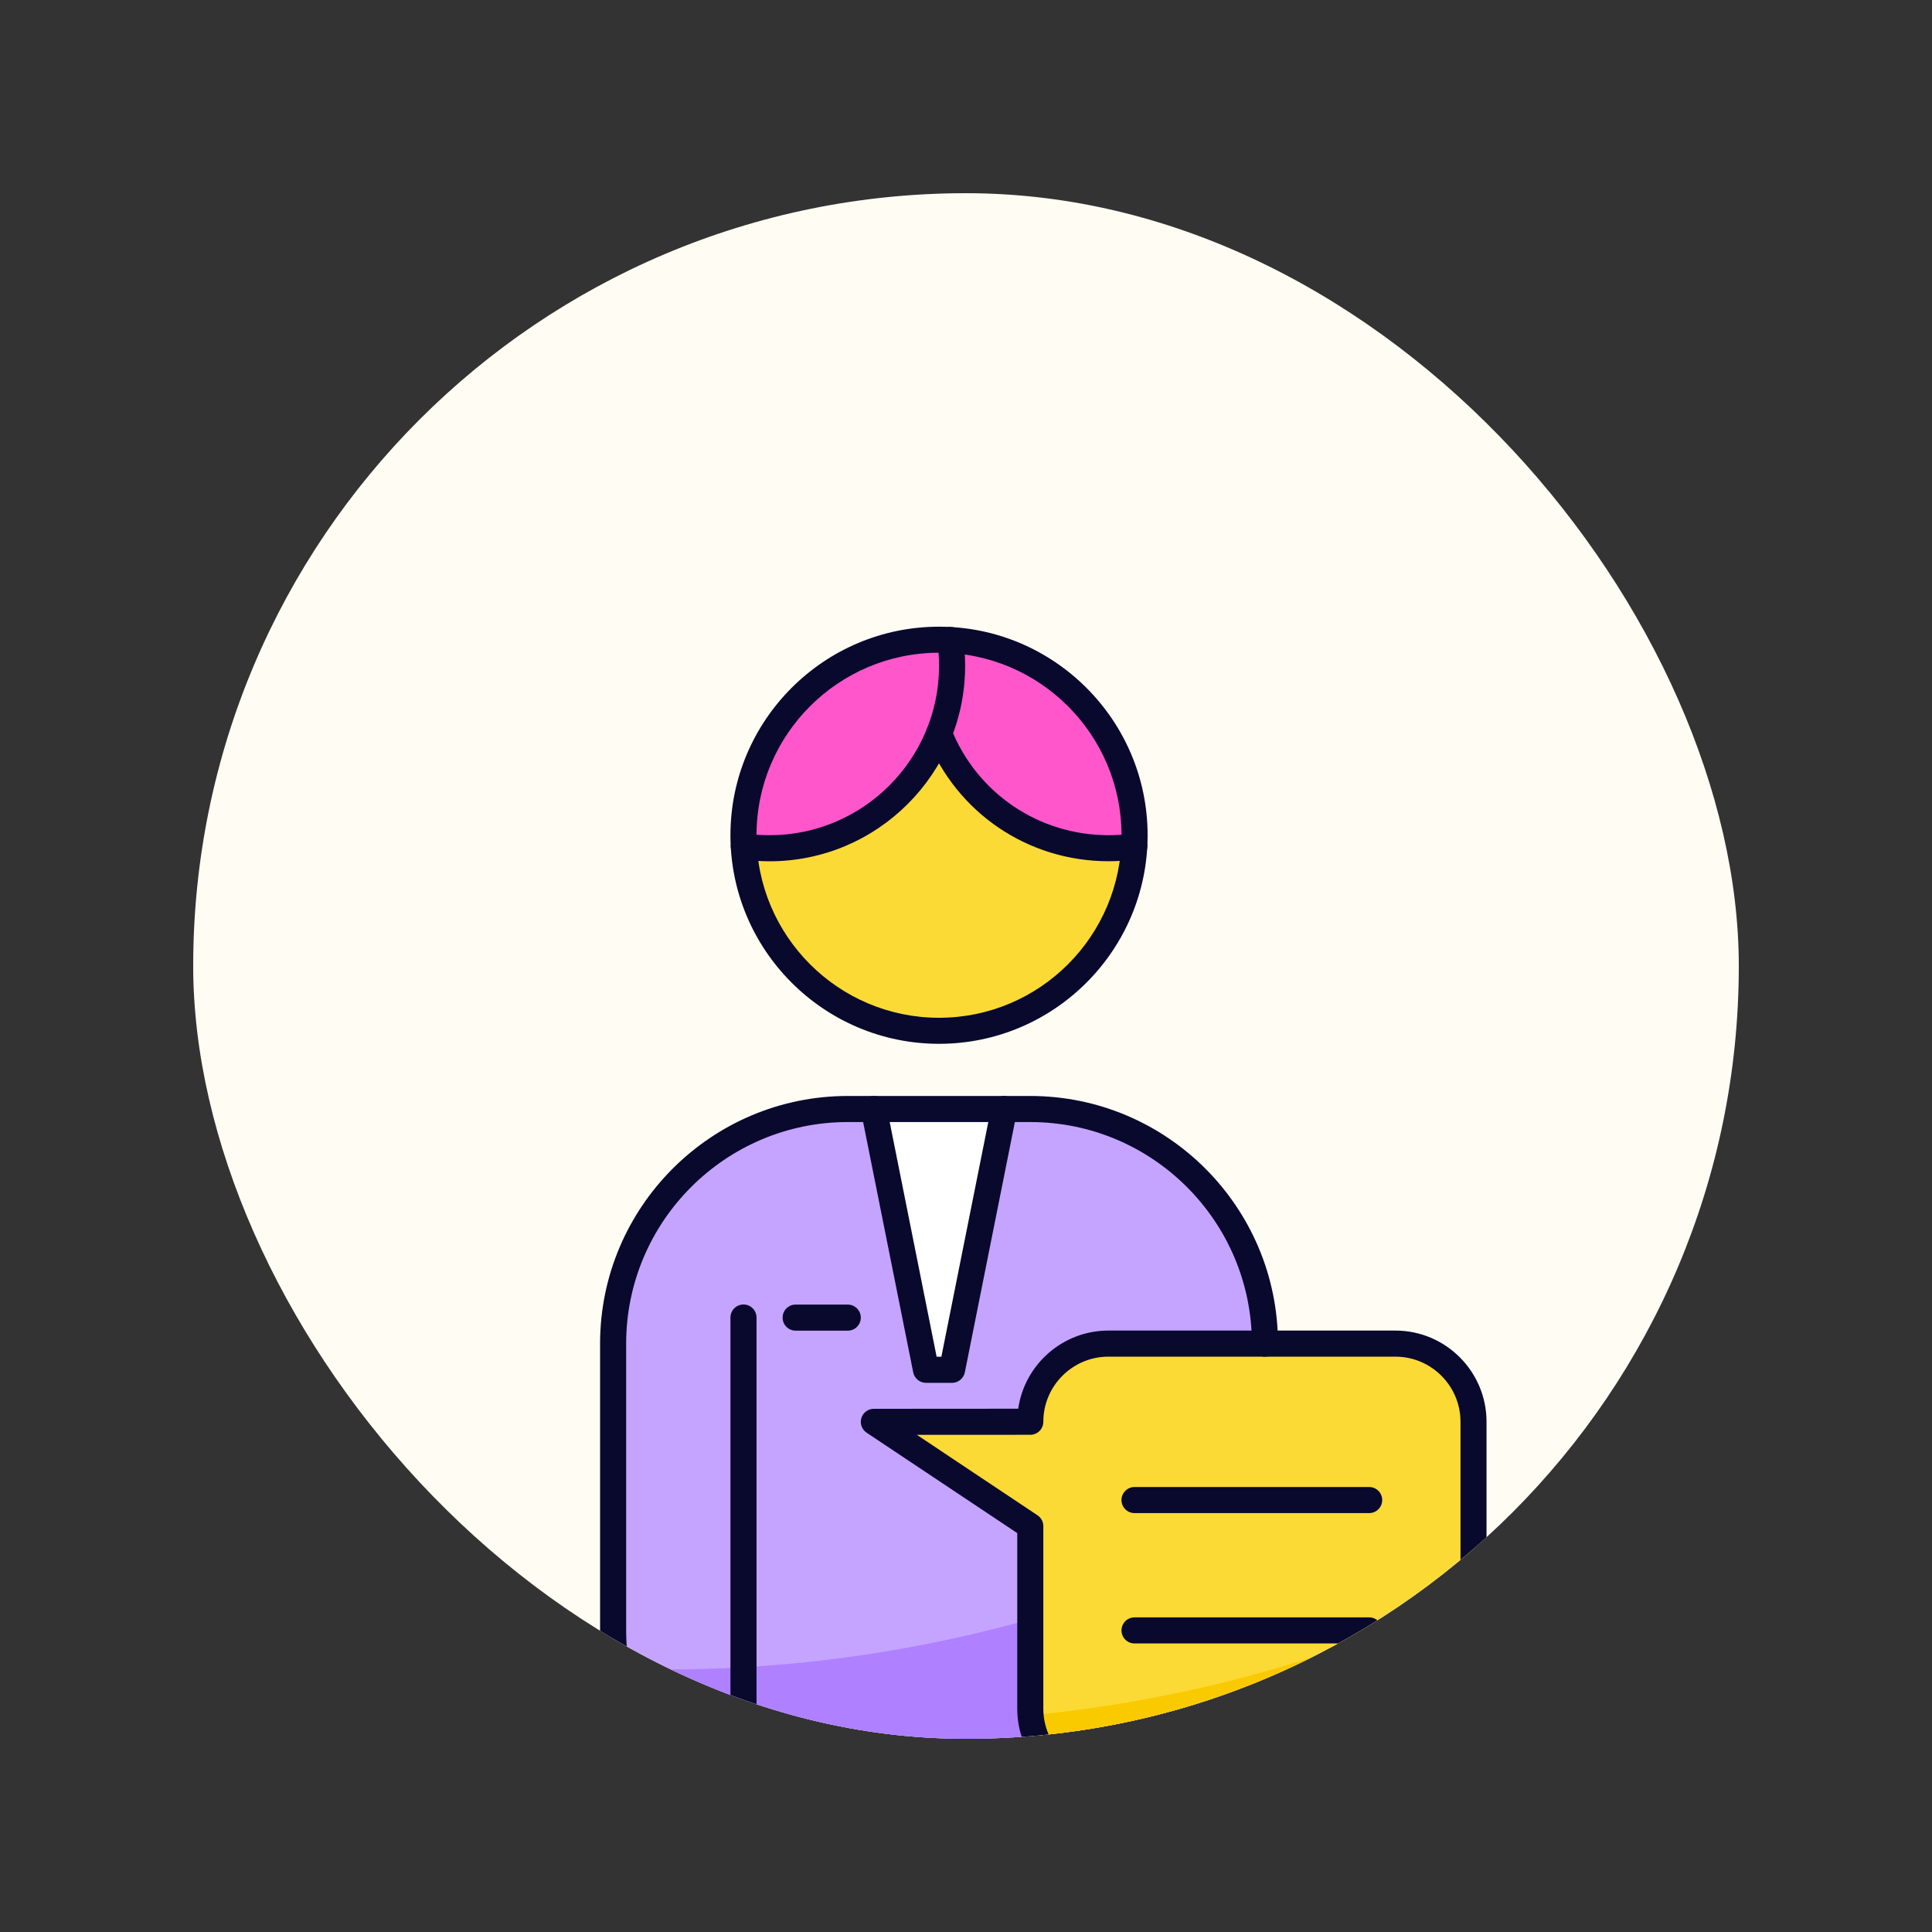 <svg width="40" height="40" viewBox="0 0 40 40" fill="none" xmlns="http://www.w3.org/2000/svg">
<rect x="0" y="0" width="40" height="40" fill="#333333" stroke="none"/>
<g clip-path="url(#clip0_2522_5592)">
<rect x="4" y="4" width="32" height="32" rx="16" fill="#FFFCF3"/>
<path d="M21.332 38.615H17.553C14.87 38.615 12.695 36.44 12.695 33.757V27.819C12.695 25.136 14.87 22.961 17.553 22.961H21.332C24.015 22.961 26.189 25.136 26.189 27.819V33.757C26.189 36.44 24.015 38.615 21.332 38.615Z" fill="#C5A4FF"/>
<path d="M12.759 34.543C13.137 36.853 15.14 38.613 17.553 38.613H21.331C24.014 38.613 26.189 36.438 26.189 33.755V31.645C22.454 33.512 18.233 34.565 13.774 34.565C13.434 34.565 13.094 34.559 12.759 34.543Z" fill="#AF80FF"/>
<path d="M15.391 17.293C15.391 17.368 15.391 17.449 15.402 17.525C15.521 19.651 17.281 21.341 19.44 21.341C21.599 21.341 23.359 19.651 23.477 17.525C23.488 17.449 23.488 17.368 23.488 17.293C23.488 15.058 21.675 13.244 19.44 13.244C17.205 13.244 15.391 15.058 15.391 17.293Z" fill="#FCDA35"/>
<path d="M20.791 22.961L19.711 28.359H19.172L18.092 22.961H20.791Z" fill="white"/>
<path d="M21.331 35.377C21.331 36.27 22.056 36.995 22.949 36.995H28.89C29.783 36.995 30.508 36.27 30.508 35.377V29.436C30.508 28.543 29.783 27.818 28.89 27.818H22.949C22.056 27.818 21.331 28.543 21.331 29.436L18.093 29.438L21.331 31.597V35.377Z" fill="#FCDA35"/>
<path d="M21.342 35.511C21.407 36.342 22.098 36.995 22.951 36.995H28.888C29.785 36.995 30.508 36.272 30.508 35.376V32.984C27.679 34.328 24.592 35.203 21.342 35.511Z" fill="#FACA00"/>
<path d="M15.391 17.293C15.391 17.368 15.391 17.449 15.402 17.525C15.575 17.552 15.748 17.562 15.931 17.562C16.73 17.562 17.464 17.314 18.074 16.898C18.679 16.477 19.159 15.884 19.44 15.187C19.996 16.58 21.356 17.562 22.948 17.562C23.132 17.562 23.305 17.552 23.477 17.525C23.488 17.449 23.488 17.368 23.488 17.293C23.488 15.058 21.675 13.244 19.44 13.244C17.205 13.244 15.391 15.058 15.391 17.293Z" fill="#FF56CB"/>
<path d="M19.442 21.611C21.823 21.611 23.76 19.674 23.76 17.293C23.76 14.912 21.823 12.975 19.442 12.975C17.061 12.975 15.123 14.912 15.123 17.293C15.123 19.674 17.061 21.611 19.442 21.611ZM19.442 13.514C21.525 13.514 23.22 15.209 23.22 17.293C23.22 19.377 21.525 21.072 19.442 21.072C17.358 21.072 15.663 19.377 15.663 17.293C15.663 15.209 17.358 13.514 19.442 13.514ZM17.552 38.885H21.331C22.788 38.885 24.181 38.262 25.153 37.175C25.253 37.064 25.243 36.893 25.132 36.794C25.02 36.694 24.85 36.704 24.751 36.815C23.881 37.787 22.635 38.345 21.331 38.345H17.552C15.022 38.345 12.964 36.287 12.964 33.757V27.819C12.964 25.289 15.022 23.231 17.552 23.231H21.331C23.861 23.231 25.919 25.289 25.919 27.819C25.919 27.968 26.04 28.089 26.189 28.089C26.338 28.089 26.459 27.968 26.459 27.819C26.459 24.991 24.159 22.691 21.331 22.691H17.552C14.725 22.691 12.424 24.991 12.424 27.819V33.757C12.424 36.585 14.725 38.885 17.552 38.885Z" fill="#09092D"/>
<path d="M15.663 38.074C15.663 38.222 15.542 38.343 15.393 38.343C15.244 38.343 15.123 38.222 15.123 38.074V27.278C15.123 27.129 15.244 27.008 15.393 27.008C15.542 27.008 15.663 27.129 15.663 27.278V38.074Z" fill="#09092D"/>
<path d="M23.76 38.074C23.76 38.222 23.639 38.343 23.49 38.343C23.341 38.343 23.22 38.222 23.22 38.074V36.994C23.22 36.845 23.341 36.724 23.49 36.724C23.639 36.724 23.76 36.845 23.76 36.994V38.074Z" fill="#09092D"/>
<path d="M19.711 28.63H19.171C19.043 28.63 18.932 28.539 18.907 28.413L17.827 23.015C17.798 22.868 17.893 22.726 18.039 22.697C18.186 22.666 18.327 22.762 18.356 22.909L19.392 28.09H19.49L20.526 22.909C20.555 22.762 20.697 22.666 20.844 22.697C20.989 22.726 21.084 22.868 21.055 23.015L19.976 28.413C19.95 28.539 19.84 28.63 19.711 28.63Z" fill="#09092D"/>
<path d="M17.552 27.55H16.473C16.323 27.55 16.203 27.429 16.203 27.28C16.203 27.131 16.323 27.01 16.473 27.01H17.552C17.701 27.01 17.822 27.131 17.822 27.28C17.822 27.429 17.701 27.55 17.552 27.55Z" fill="#09092D"/>
<path d="M22.949 37.265H28.89C29.93 37.265 30.777 36.418 30.777 35.377V29.436C30.777 28.395 29.93 27.548 28.89 27.548H22.949C21.999 27.548 21.212 28.253 21.081 29.166L18.092 29.168C17.973 29.168 17.868 29.246 17.834 29.359C17.799 29.473 17.843 29.596 17.942 29.662L21.061 31.741V35.377C21.061 36.418 21.908 37.265 22.949 37.265ZM28.89 28.088C29.633 28.088 30.238 28.693 30.238 29.436V35.377C30.238 36.12 29.633 36.725 28.89 36.725H22.949C22.206 36.725 21.601 36.12 21.601 35.377V31.597C21.601 31.507 21.556 31.422 21.48 31.372L18.983 29.707L21.331 29.706C21.48 29.706 21.601 29.585 21.601 29.436C21.601 28.693 22.206 28.088 22.949 28.088H28.89ZM15.933 17.832C18.166 17.832 19.982 16.016 19.982 13.784C19.982 13.592 19.968 13.4 19.942 13.213C19.92 13.065 19.782 12.962 19.637 12.983C19.489 13.004 19.387 13.141 19.407 13.288C19.43 13.451 19.442 13.617 19.442 13.784C19.442 15.718 17.868 17.292 15.933 17.292C15.766 17.292 15.6 17.281 15.438 17.258C15.291 17.236 15.154 17.339 15.133 17.487C15.112 17.635 15.215 17.771 15.363 17.792C15.549 17.819 15.741 17.832 15.933 17.832Z" fill="#09092D"/>
<path d="M23.522 17.791C23.335 17.818 23.142 17.831 22.951 17.831C21.286 17.831 19.811 16.833 19.192 15.288C19.136 15.15 19.203 14.993 19.342 14.938C19.48 14.882 19.637 14.949 19.693 15.088C20.229 16.426 21.508 17.292 22.951 17.292C23.118 17.292 23.284 17.28 23.446 17.257C23.594 17.238 23.73 17.339 23.751 17.486C23.772 17.634 23.669 17.77 23.522 17.791Z" fill="#09092D"/>
<path d="M28.347 34.026H23.489C23.34 34.026 23.219 33.905 23.219 33.756C23.219 33.607 23.34 33.486 23.489 33.486H28.347C28.496 33.486 28.617 33.607 28.617 33.756C28.617 33.905 28.496 34.026 28.347 34.026Z" fill="#09092D"/>
<path d="M28.347 31.327H23.489C23.34 31.327 23.219 31.206 23.219 31.057C23.219 30.908 23.34 30.787 23.489 30.787H28.347C28.496 30.787 28.617 30.908 28.617 31.057C28.617 31.206 28.496 31.327 28.347 31.327Z" fill="#09092D"/>
</g>
<defs>
<clipPath id="clip0_2522_5592">
<rect x="4" y="4" width="32" height="32" rx="16" fill="white"/>
</clipPath>
</defs>
</svg>
